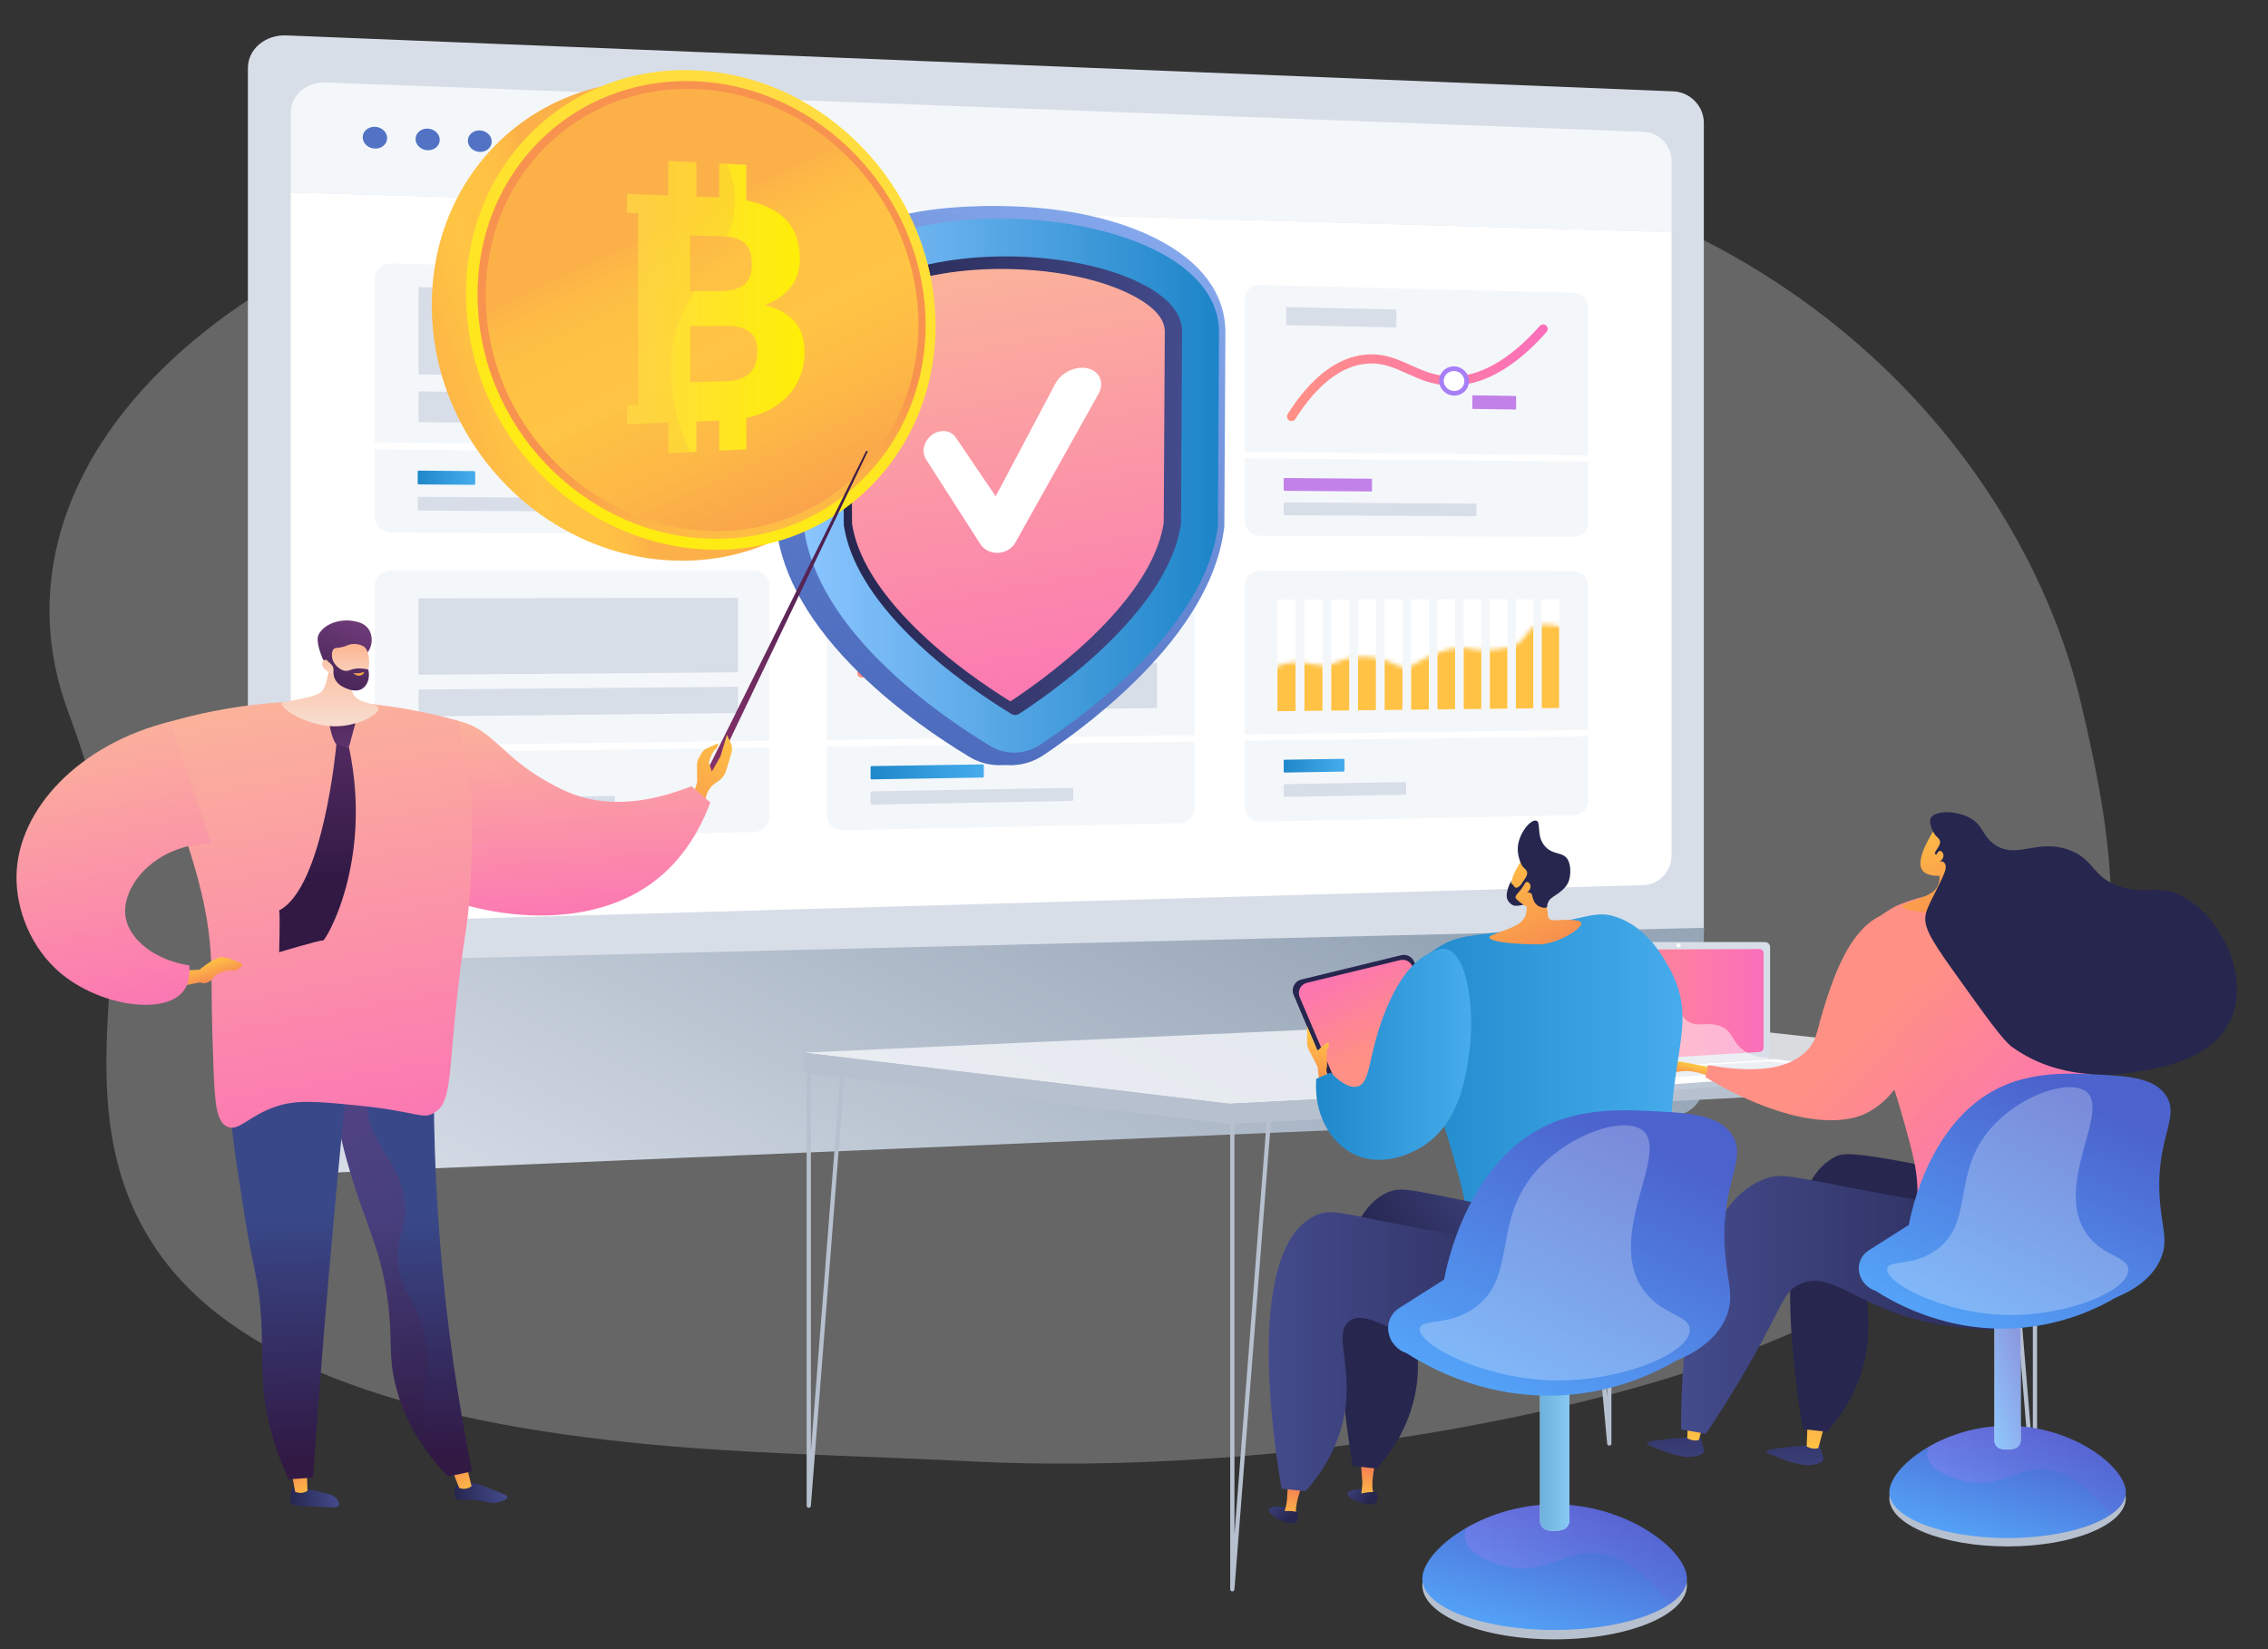 <svg width="550" height="400" viewBox="0 0 550 400" fill="none" xmlns="http://www.w3.org/2000/svg">
<rect x="0" y="0" width="550" height="400" fill="#333333" stroke="none"/>
<path opacity="0.25" d="M511.894 226.574C511.553 234.815 510.354 243.138 507.956 251.369C501.781 272.489 487.606 293.053 459.328 310.475C435.309 325.278 401.088 337.809 352.943 346.48C352.012 346.642 351.1 346.816 350.151 346.978C314.248 353.261 272.492 356.344 235.247 354.443C233.35 354.339 231.435 354.258 229.538 354.165C212.016 353.353 194.458 352.867 176.954 351.812C124.316 348.636 63.983 338.69 39.248 304.911C37.279 302.234 35.597 299.521 34.147 296.762C23.605 276.836 25.485 255.182 26.952 234.305C27.024 233.251 27.095 232.184 27.167 231.129C28.491 211.527 23.677 191.787 16.553 172.706C5.582 143.333 14.62 112.522 41.682 87.263C68.743 61.993 111.484 44.42 160.255 38.508C242.406 28.562 325.756 35.123 325.756 35.123C435.524 42.507 491.078 113.09 504.645 170.539C508.618 187.382 512.717 206.775 511.894 226.574Z" fill="white"/>
<path d="M413.187 226.294V29.784C413.187 25.754 409.878 22.324 405.823 22.16L69.438 8.589C64.32 8.382 60.119 11.932 60.119 16.478V233.652L413.187 226.294Z" fill="#D8DEE8"/>
<path d="M70.523 46.702V216.346C70.523 220.58 74.423 223.934 79.177 223.798L398.427 214.686C402.237 214.577 405.347 211.398 405.347 207.621V56.319L70.523 46.702Z" fill="white"/>
<path d="M405.347 56.319V38.955C405.347 35.256 402.301 32.115 398.569 31.975L79 20.01C74.344 19.836 70.523 23.086 70.523 27.234V46.702L405.347 56.319Z" fill="#F4F7FA"/>
<path d="M93.883 33.494C93.883 34.952 92.56 36.092 90.924 36.04C89.287 35.988 87.957 34.761 87.957 33.299C87.957 31.837 89.287 30.698 90.924 30.754C92.56 30.81 93.883 32.037 93.883 33.494Z" fill="#5273C4"/>
<path d="M106.638 33.915C106.638 35.364 105.329 36.497 103.713 36.446C102.095 36.395 100.781 35.175 100.781 33.722C100.781 32.269 102.095 31.135 103.713 31.191C105.329 31.246 106.638 32.465 106.638 33.915Z" fill="#5273C4"/>
<path d="M119.243 34.33C119.243 35.771 117.95 36.898 116.353 36.847C114.753 36.797 113.455 35.584 113.455 34.14C113.455 32.695 114.753 31.568 116.353 31.623C117.95 31.677 119.243 32.89 119.243 34.33Z" fill="#5273C4"/>
<path d="M381.651 130.218L305.544 129.945C303.509 129.938 301.858 128.348 301.858 126.394V72.557C301.858 70.603 303.509 69.061 305.544 69.111L381.651 71.001C383.576 71.049 385.135 72.626 385.135 74.523V126.796C385.136 128.693 383.576 130.225 381.651 130.218Z" fill="#F4F7FA"/>
<path d="M301.479 109.568V111.128L385.489 111.981V110.466L301.479 109.568Z" fill="white"/>
<path d="M332.475 119.203L311.552 119.048C311.414 119.047 311.303 118.939 311.303 118.806V116.174C311.303 116.041 311.414 115.935 311.552 115.936L332.475 116.114C332.61 116.115 332.72 116.222 332.72 116.354V118.967C332.72 119.098 332.61 119.204 332.475 119.203Z" fill="#C281E8"/>
<path d="M357.811 125.212L311.552 124.965C311.414 124.965 311.303 124.857 311.303 124.724V122.091C311.303 121.959 311.414 121.852 311.552 121.853L357.811 122.151C357.944 122.152 358.052 122.258 358.052 122.388V124.978C358.052 125.108 357.944 125.213 357.811 125.212Z" fill="#D8DEE8"/>
<path d="M313.198 102.131C312.994 102.131 312.788 102.074 312.604 101.956C312.09 101.627 311.939 100.941 312.268 100.425C317.989 91.432 324.376 86.579 331.252 86.001C335.629 85.632 338.921 87.126 342.105 88.571C344.923 89.849 347.836 91.171 351.643 91.283C358.692 91.49 366.019 87.378 373.407 79.06C373.813 78.603 374.512 78.562 374.967 78.97C375.423 79.378 375.463 80.079 375.057 80.536C367.213 89.365 359.297 93.706 351.578 93.5C347.329 93.375 344.211 91.96 341.195 90.593C338.133 89.203 335.241 87.893 331.437 88.211C325.284 88.729 319.461 93.24 314.13 101.619C313.919 101.95 313.563 102.131 313.198 102.131Z" fill="url(#paint0_linear_542_497)"/>
<path d="M355.671 92.46C355.671 94.106 354.305 95.419 352.617 95.392C350.927 95.365 349.555 94.006 349.555 92.356C349.555 90.707 350.927 89.394 352.617 89.425C354.305 89.455 355.671 90.814 355.671 92.46Z" fill="white"/>
<path d="M352.668 95.954C352.648 95.954 352.628 95.954 352.608 95.954C350.616 95.922 348.996 94.308 348.996 92.356C348.996 91.423 349.363 90.547 350.029 89.89C350.719 89.21 351.632 88.854 352.627 88.863C354.615 88.899 356.231 90.512 356.231 92.46C356.231 93.393 355.865 94.267 355.201 94.924C354.527 95.59 353.629 95.954 352.668 95.954ZM352.559 89.987C351.894 89.987 351.277 90.236 350.814 90.692C350.364 91.136 350.116 91.727 350.116 92.356C350.116 93.698 351.242 94.807 352.626 94.83C353.314 94.836 353.942 94.59 354.414 94.123C354.864 93.679 355.111 93.089 355.111 92.46C355.111 91.121 353.987 90.012 352.607 89.987C352.591 89.987 352.575 89.987 352.559 89.987Z" fill="#A67FF7"/>
<path d="M338.627 79.439L311.906 78.865V74.47L338.627 75.085V79.439Z" fill="#D8DEE8"/>
<path d="M367.658 99.33L357.05 99.175V95.87L367.658 96.038V99.33Z" fill="#C281E8"/>
<path d="M182.632 201.832L95.099 203.637C92.753 203.686 90.85 202.024 90.85 199.927V142.128C90.85 140.03 92.753 138.331 95.099 138.332L182.632 138.386C184.843 138.388 186.632 140.036 186.632 142.069V198.069C186.632 200.101 184.842 201.786 182.632 201.832Z" fill="#F4F7FA"/>
<path d="M186.791 179.658L90.376 180.933V182.608L186.791 181.281V179.658Z" fill="white"/>
<path d="M178.983 163.068L101.498 163.66V145.12L178.983 144.997V163.068Z" fill="#D8DEE8"/>
<path d="M178.983 172.939L101.498 173.787V167.243L178.983 166.561V172.939Z" fill="#D8DEE8"/>
<path d="M126.031 190.443L101.577 190.846C101.419 190.849 101.29 190.736 101.29 190.594V187.767C101.29 187.625 101.419 187.508 101.577 187.506L126.031 187.129C126.187 187.126 126.314 187.239 126.314 187.38V190.183C126.314 190.324 126.187 190.44 126.031 190.443Z" fill="#D8DEE8"/>
<path d="M148.853 196.32L101.577 197.199C101.419 197.202 101.29 197.089 101.29 196.947V194.12C101.29 193.978 101.419 193.861 101.577 193.858L148.853 193.031C149.007 193.029 149.131 193.14 149.131 193.28V196.062C149.131 196.202 149.007 196.318 148.853 196.32Z" fill="#D8DEE8"/>
<path d="M285.965 129.875L204.467 129.582C202.286 129.574 200.516 127.928 200.516 125.905V70.165C200.516 68.142 202.286 66.546 204.467 66.601L285.965 68.625C288.025 68.676 289.693 70.308 289.693 72.27V126.336C289.693 128.298 288.025 129.882 285.965 129.875Z" fill="#F4F7FA"/>
<path d="M290.166 109.447L200.373 108.487V110.102L290.166 111.013V109.447Z" fill="white"/>
<path d="M254.294 67.445V110.195L255.976 110.212V67.487L254.294 67.445Z" fill="white"/>
<path d="M243.044 118.54L211.39 118.306C211.243 118.304 211.123 118.193 211.123 118.056V115.331C211.123 115.193 211.243 115.083 211.39 115.085L243.044 115.354C243.189 115.355 243.306 115.466 243.306 115.602V118.297C243.306 118.432 243.188 118.541 243.044 118.54Z" fill="#C281E8"/>
<path d="M251.519 124.645L211.39 124.43C211.243 124.43 211.123 124.318 211.123 124.181V121.456C211.123 121.319 211.243 121.208 211.39 121.209L251.519 121.467C251.663 121.468 251.779 121.579 251.779 121.714V124.401C251.779 124.537 251.663 124.645 251.519 124.645Z" fill="#D8DEE8"/>
<path d="M285.014 82.891L260.562 82.404V73.288L285.014 73.851V82.891Z" fill="#D8DEE8"/>
<path d="M285.014 104.652L260.562 104.351V86.287L285.014 86.741V104.652Z" fill="#D8DEE8"/>
<path d="M227.031 82.216C230.828 82.291 233.91 85.234 233.91 88.776C233.91 89.771 233.66 90.706 233.227 91.54L241.255 95.185C242.219 93.295 242.759 91.176 242.759 88.932C242.759 80.832 235.724 74.083 227.031 73.887C227.008 73.886 226.986 73.887 226.964 73.887V82.218C226.986 82.218 227.008 82.216 227.031 82.216Z" fill="white"/>
<path d="M233.227 91.54C232.118 93.678 229.763 95.138 227.031 95.096C223.224 95.037 220.12 92.094 220.12 88.535C220.12 84.997 223.188 82.178 226.964 82.218V73.887C218.249 73.725 211.133 80.211 211.133 88.377C211.133 96.565 218.286 103.315 227.031 103.425C233.321 103.503 238.739 100.122 241.255 95.185L233.227 91.54Z" fill="url(#paint1_linear_542_497)"/>
<path d="M186.632 125.838C186.632 127.871 184.842 129.512 182.632 129.504L95.098 129.19C92.753 129.181 90.849 127.474 90.849 125.376V67.577C90.849 65.479 92.753 63.826 95.098 63.884L182.632 66.058C184.842 66.113 186.632 67.805 186.632 69.838V125.838Z" fill="#F4F7FA"/>
<path d="M186.791 108.342L90.376 107.311V108.986L186.791 109.964V108.342Z" fill="white"/>
<path d="M136.864 64.513V108.985L138.684 109.003V64.558L136.864 64.513Z" fill="white"/>
<path d="M128.685 91.253L101.498 90.815V69.627L128.685 70.253V91.253Z" fill="#D8DEE8"/>
<path d="M128.685 102.724L101.497 102.388V94.91L128.685 95.312V102.724Z" fill="#D8DEE8"/>
<path d="M114.955 117.591L101.577 117.492C101.418 117.49 101.29 117.374 101.29 117.232V114.406C101.29 114.264 101.418 114.15 101.577 114.151L114.955 114.265C115.112 114.266 115.239 114.382 115.239 114.523V117.337C115.239 117.478 115.112 117.592 114.955 117.591Z" fill="url(#paint2_linear_542_497)"/>
<path d="M154.821 124.128L101.577 123.844C101.418 123.843 101.29 123.727 101.29 123.585V120.759C101.29 120.617 101.418 120.502 101.577 120.503L154.821 120.846C154.974 120.847 155.098 120.961 155.098 121.1V123.877C155.098 124.017 154.974 124.129 154.821 124.128Z" fill="#D8DEE8"/>
<path d="M153.979 102.511L146.351 102.415V70.66L153.979 70.835V102.511Z" fill="white"/>
<path d="M166.676 102.67L159.112 102.575V70.953L166.676 71.127V102.67Z" fill="white"/>
<path d="M179.266 102.827L171.765 102.733V71.245L179.266 71.417V102.827Z" fill="white"/>
<mask id="mask0_542_497" style="mask-type:luminance" maskUnits="userSpaceOnUse" x="143" y="81" width="39" height="23">
<path d="M143.341 88.81C143.341 93.684 143.341 98.558 143.341 103.432C156.179 103.588 168.909 103.742 181.532 103.896C181.532 97.672 181.532 91.447 181.532 85.223C171.406 80.463 165.71 80.878 162.366 82.185C158.607 83.654 156.431 86.795 150.17 88.213C147.364 88.848 144.904 88.874 143.341 88.81Z" fill="white"/>
</mask>
<g mask="url(#mask0_542_497)">
<path d="M153.98 102.511L146.351 102.415V85.924L153.98 86.061V102.511Z" fill="url(#paint3_linear_542_497)"/>
<path d="M166.676 102.67L159.112 102.575V78.291L166.676 78.447V102.67Z" fill="url(#paint4_linear_542_497)"/>
<path d="M179.266 102.827L171.765 102.733V81.335L179.266 81.482V102.827Z" fill="url(#paint5_linear_542_497)"/>
</g>
<path d="M381.651 197.726L305.544 199.296C303.509 199.338 301.858 197.788 301.858 195.834V141.998C301.858 140.044 303.509 138.461 305.544 138.462L381.651 138.509C383.576 138.51 385.135 140.049 385.135 141.946V194.219C385.136 196.116 383.576 197.686 381.651 197.726Z" fill="#F4F7FA"/>
<path d="M301.479 178.142V179.702L385.489 178.546V177.031L301.479 178.142Z" fill="white"/>
<path d="M325.802 187.146L311.552 187.381C311.414 187.383 311.303 187.278 311.303 187.146V184.513C311.303 184.38 311.414 184.271 311.552 184.269L325.802 184.049C325.938 184.047 326.048 184.152 326.048 184.284V186.903C326.048 187.035 325.938 187.144 325.802 187.146Z" fill="url(#paint6_linear_542_497)"/>
<path d="M340.741 192.756L311.552 193.299C311.414 193.301 311.303 193.196 311.303 193.063V190.431C311.303 190.298 311.414 190.189 311.552 190.187L340.741 189.676C340.876 189.674 340.985 189.778 340.985 189.909V192.515C340.985 192.646 340.876 192.754 340.741 192.756Z" fill="#D8DEE8"/>
<path d="M314.184 172.454L309.785 172.503V145.452L314.184 145.444V172.454Z" fill="white"/>
<path d="M320.706 172.38L316.328 172.43V145.44L320.706 145.432V172.38Z" fill="white"/>
<path d="M327.198 172.307L322.84 172.356V145.428L327.198 145.42V172.307Z" fill="white"/>
<path d="M333.661 172.234L329.323 172.283V145.416L333.661 145.408V172.234Z" fill="white"/>
<path d="M340.095 172.161L335.776 172.21V145.404L340.095 145.397V172.161Z" fill="white"/>
<path d="M346.499 172.089L342.2 172.138V145.393L346.499 145.385V172.089Z" fill="white"/>
<path d="M352.875 172.017L348.595 172.065V145.381L352.875 145.373V172.017Z" fill="white"/>
<path d="M359.221 171.946L354.961 171.994V145.37L359.221 145.362V171.946Z" fill="white"/>
<path d="M365.54 171.874L361.298 171.922V145.358L365.54 145.35V171.874Z" fill="white"/>
<path d="M371.83 171.803L367.607 171.851V145.346L371.83 145.339V171.803Z" fill="white"/>
<path d="M378.091 171.732L373.888 171.78V145.335L378.091 145.327V171.732Z" fill="white"/>
<mask id="mask1_542_497" style="mask-type:luminance" maskUnits="userSpaceOnUse" x="306" y="151" width="74" height="24">
<path d="M306.277 163.404C310.039 160.98 313.05 160.527 315.165 160.599C317.842 160.69 318.701 161.608 321.602 161.297C324.56 160.98 324.789 159.903 328.096 159.435C328.642 159.357 331.268 159.014 334.475 159.721C338.259 160.554 338.406 161.872 340.741 161.812C342.894 161.756 343.053 160.627 347.315 158.896C349.327 158.079 351.204 157.316 353.692 157.137C356.402 156.943 356.596 157.674 360.04 157.67C362.778 157.666 364.925 157.201 366.277 156.899C369.947 156.081 370.421 151.93 372.899 151.607C374.369 151.416 376.604 151.372 379.489 152.301C379.489 158.185 379.489 167.456 379.489 173.341C355.533 173.625 331.161 173.914 306.364 174.209C306.335 170.607 306.306 167.006 306.277 163.404Z" fill="white"/>
</mask>
<g mask="url(#mask1_542_497)">
<path d="M314.183 172.454L309.785 172.503V158.455L314.183 158.427V172.454Z" fill="#FFC244"/>
<path d="M320.706 172.38L316.327 172.43V151.703L320.706 151.685V172.38Z" fill="#FFC244"/>
<path d="M327.198 172.307L322.839 172.356V154.057L327.198 154.036V172.307Z" fill="#FFC244"/>
<path d="M333.661 172.234L329.322 172.283V153.822L333.661 153.802V172.234Z" fill="#FFC244"/>
<path d="M340.094 172.161L335.776 172.21V151.625L340.094 151.607V172.161Z" fill="#FFC244"/>
<path d="M346.499 172.089L342.199 172.138V153.963L346.499 153.942V172.089Z" fill="#FFC244"/>
<path d="M352.874 172.017L348.594 172.065V152.42L352.874 152.402V172.017Z" fill="#FFC244"/>
<path d="M359.221 171.945L354.96 171.994V154.353L359.221 154.332V171.945Z" fill="#FFC244"/>
<path d="M365.539 171.874L361.298 171.922V153.87L365.539 153.85V171.874Z" fill="#FFC244"/>
<path d="M371.829 171.803L367.606 171.851V151.497L371.829 151.48V171.803Z" fill="#FFC244"/>
<path d="M378.091 171.723L373.887 171.78V148.984L378.091 148.962V171.723Z" fill="#FFC244"/>
</g>
<path d="M285.965 199.7L204.467 201.381C202.286 201.426 200.516 199.823 200.516 197.8V142.06C200.516 140.037 202.286 138.398 204.467 138.4L285.965 138.45C288.025 138.451 289.693 140.043 289.693 142.005V196.07C289.693 198.032 288.025 199.657 285.965 199.7Z" fill="#F4F7FA"/>
<path d="M290.166 178.291L200.373 179.479V181.094L290.166 179.858V178.291Z" fill="white"/>
<path d="M238.32 188.59L211.39 189.034C211.243 189.036 211.123 188.927 211.123 188.79V186.065C211.123 185.928 211.243 185.815 211.39 185.813L238.32 185.398C238.465 185.395 238.582 185.504 238.582 185.64V188.339C238.582 188.475 238.465 188.587 238.32 188.59Z" fill="url(#paint7_linear_542_497)"/>
<path d="M260.021 194.256L211.39 195.159C211.243 195.161 211.123 195.053 211.123 194.916V192.19C211.123 192.053 211.243 191.94 211.39 191.938L260.021 191.087C260.164 191.085 260.279 191.192 260.279 191.327V194.007C260.279 194.142 260.164 194.253 260.021 194.256Z" fill="#D8DEE8"/>
<path d="M208.988 164.356C208.811 164.356 208.63 164.313 208.463 164.222C207.926 163.93 207.727 163.257 208.018 162.718C211.08 157.048 214.535 153.978 218.286 153.593C220.624 153.352 222.331 154.193 223.981 155.006C225.645 155.826 227.218 156.6 229.55 156.353C231.314 156.166 232.187 155.531 233.292 154.727C234.483 153.861 235.833 152.878 238.409 152.244C241.223 151.55 242.937 151.906 244.923 152.318C246.337 152.611 247.943 152.943 250.316 152.922C253.665 152.893 255.482 152.2 257.781 151.323C259.495 150.67 261.438 149.929 264.342 149.337C269.395 148.306 274.811 148.285 280.439 149.276C281.04 149.382 281.442 149.956 281.336 150.56C281.231 151.163 280.657 151.565 280.057 151.461C274.702 150.519 269.564 150.536 264.782 151.51C262.054 152.067 260.201 152.774 258.566 153.397C256.159 154.315 254.081 155.107 250.336 155.14C247.729 155.165 245.999 154.806 244.476 154.49C242.612 154.103 241.265 153.826 238.936 154.398C236.78 154.929 235.666 155.739 234.589 156.523C233.382 157.401 232.133 158.31 229.782 158.559C226.812 158.872 224.791 157.877 223.007 156.998C221.51 156.26 220.214 155.625 218.512 155.799C215.531 156.105 212.654 158.789 209.961 163.775C209.761 164.146 209.381 164.356 208.988 164.356Z" fill="url(#paint8_linear_542_497)"/>
<path d="M280.6 171.743L252.768 172.047V160.96L280.6 160.762V171.743Z" fill="#D8DEE8"/>
<path d="M225.838 147.613L211.39 147.649C211.243 147.649 211.123 147.538 211.123 147.401V144.676C211.123 144.539 211.243 144.428 211.39 144.428L225.838 144.407C225.985 144.407 226.103 144.518 226.103 144.654V147.365C226.103 147.501 225.985 147.612 225.838 147.613Z" fill="#D8DEE8"/>
<path d="M60.119 233.652V277.024C60.119 281.57 64.32 285.111 69.438 284.894L405.823 270.621C409.878 270.449 413.187 267.012 413.187 262.982V225.034L60.119 233.652Z" fill="url(#paint9_linear_542_497)"/>
<path d="M390.258 350.636C389.994 350.636 389.77 350.434 389.745 350.167L380.401 248.814C380.375 248.529 380.583 248.277 380.867 248.251C381.149 248.227 381.401 248.434 381.428 248.719L389.743 338.912V246.523C389.743 246.238 389.974 246.006 390.259 246.006C390.543 246.006 390.774 246.238 390.774 246.523V350.119C390.774 350.396 390.558 350.623 390.282 350.636C390.274 350.636 390.266 350.636 390.258 350.636Z" fill="#B7C0CE"/>
<path opacity="0.81" d="M494.457 257.61L391.944 246.337L195 255.322L298.147 267.718L494.457 257.61Z" fill="#F4F7FA"/>
<path d="M298.146 267.718L494.457 257.61V262.492L298.146 272.6L195 260.204V255.321L298.146 267.718Z" fill="#B7C0CE"/>
<path d="M298.844 385.986C298.837 385.986 298.83 385.985 298.823 385.985C298.547 385.974 298.328 385.746 298.328 385.468V271.413C298.328 271.127 298.559 270.895 298.843 270.895C299.128 270.895 299.359 271.127 299.359 271.413V372.214L307.216 271.372C307.238 271.087 307.484 270.875 307.77 270.897C308.053 270.919 308.266 271.168 308.244 271.453L299.357 385.508C299.336 385.779 299.112 385.986 298.844 385.986Z" fill="#B7C0CE"/>
<path d="M196.127 365.724C196.12 365.724 196.113 365.724 196.106 365.724C195.829 365.713 195.611 365.485 195.611 365.207V259.935C195.611 259.649 195.841 259.417 196.126 259.417C196.411 259.417 196.642 259.649 196.642 259.935V352.007L203.848 259.894C203.87 259.609 204.123 259.396 204.402 259.419C204.686 259.441 204.898 259.69 204.876 259.975L196.64 365.247C196.619 365.518 196.394 365.724 196.127 365.724Z" fill="#B7C0CE"/>
<path d="M493.486 365.724C493.219 365.724 492.994 365.519 492.972 365.25L484.227 259.977C484.203 259.693 484.414 259.443 484.698 259.419C484.983 259.396 485.231 259.607 485.255 259.892L492.97 352.773V262.492C492.97 262.206 493.201 261.975 493.486 261.975C493.771 261.975 494.002 262.206 494.002 262.492V365.207C494.002 365.484 493.784 365.712 493.507 365.724C493.5 365.724 493.493 365.724 493.486 365.724Z" fill="#B7C0CE"/>
<path d="M452.934 259.561L382.498 259.035V260.591C382.498 261.014 382.805 261.373 383.221 261.437L403.138 264.502C403.375 264.538 403.614 264.548 403.853 264.53L452.168 261.036C452.6 261.005 452.934 260.644 452.934 260.21V259.561Z" fill="#BFC8D6"/>
<path d="M427.373 256.988L383.226 259.835C382.436 259.886 381.794 259.345 381.794 258.626V229.822C381.794 229.103 382.436 228.52 383.226 228.52H427.373C428.023 228.52 428.55 229.047 428.55 229.697V255.735C428.55 256.385 428.023 256.946 427.373 256.988Z" fill="#BFC8D6"/>
<path d="M428.077 256.988L383.93 259.835C383.14 259.886 382.498 259.345 382.498 258.626V229.822C382.498 229.103 383.14 228.52 383.93 228.52H428.077C428.728 228.52 429.254 229.047 429.254 229.697V255.735C429.254 256.385 428.728 256.946 428.077 256.988Z" fill="#D8DEE8"/>
<path d="M426.702 255.152L385.584 257.626C384.941 257.664 384.418 257.22 384.418 256.633V231.415C384.418 230.828 384.941 230.351 385.584 230.348L426.702 230.193C427.238 230.191 427.673 230.622 427.673 231.157V254.126C427.673 254.66 427.238 255.12 426.702 255.152Z" fill="url(#paint10_linear_542_497)"/>
<path d="M407.563 229.308C407.563 229.576 407.335 229.793 407.055 229.794C406.774 229.795 406.546 229.578 406.546 229.31C406.546 229.042 406.774 228.824 407.055 228.824C407.335 228.824 407.563 229.04 407.563 229.308Z" fill="white"/>
<path opacity="0.48" d="M417.619 249.102C414.199 247.43 411.509 249.549 408.913 247.458C407.339 246.19 408.112 245.245 406.175 243.351C404.031 241.253 402.634 241.958 400.479 240.07C397.754 237.682 399.117 235.825 396.769 234.11C393.921 232.031 390.85 233.956 388.139 231.961C386.969 231.101 386.328 229.85 385.993 228.521H383.34C382.875 228.521 382.498 228.863 382.498 229.285V259.163C382.498 259.585 382.875 259.903 383.34 259.873L428.563 256.957C428.785 256.942 428.982 256.825 429.108 256.654C425.798 256.544 423.764 255.536 422.464 254.493C419.921 252.454 420.362 250.443 417.619 249.102Z" fill="white"/>
<path d="M429.836 256.908L382.498 259.906L403.138 263.082C403.375 263.118 403.614 263.128 403.853 263.111L452.934 259.561L430.589 256.929C430.339 256.899 430.087 256.892 429.836 256.908Z" fill="white"/>
<path opacity="0.47" d="M389.405 259.931L428.816 257.399L441.013 258.824L401.942 261.531L389.405 259.931Z" fill="#D8DEE8"/>
<path d="M438.803 350.551C438.803 350.551 428.448 351.273 428.296 351.951C428.144 352.63 435.324 355.253 437.833 355.351C440.342 355.449 442.406 354.704 442.179 353.638C441.952 352.571 441.073 349.889 441.073 349.889L438.803 350.551Z" fill="url(#paint11_linear_542_497)"/>
<path d="M438.313 345.934L438.13 350.838C438.13 350.838 439.705 351.73 440.955 351.217L442.345 346.046L438.313 345.934Z" fill="url(#paint12_linear_542_497)"/>
<path d="M409.845 348.573C409.845 348.573 399.491 349.295 399.339 349.974C399.187 350.653 406.367 353.275 408.876 353.373C411.385 353.471 413.448 352.727 413.221 351.661C412.994 350.594 412.116 347.911 412.116 347.911L409.845 348.573Z" fill="url(#paint13_linear_542_497)"/>
<path d="M409.356 343.956L409.172 348.86C409.172 348.86 410.747 349.752 411.998 349.24L413.388 344.068L409.356 343.956Z" fill="url(#paint14_linear_542_497)"/>
<path d="M437.213 346.627C439.148 346.842 441.083 347.058 443.017 347.274C445.63 344.367 449.531 339.298 451.616 332.172C455.635 318.431 449.815 308.53 453.551 306.066C458.839 302.578 470.301 322.658 488.699 322.142C496.247 321.931 506.1 318.22 509.887 310.14C510.459 308.92 513.267 302.534 510.532 296.548C507.709 290.367 493.702 287.677 465.804 282.549C453.829 280.348 447.782 279.25 445.352 280.415C428.134 288.664 435.314 335.312 437.213 346.627Z" fill="url(#paint15_linear_542_497)"/>
<path d="M407.673 346.709C409.674 347.059 411.676 347.409 413.677 347.758C416.108 344.165 419.786 338.535 423.9 331.391C432.476 316.499 432.319 313.475 436.282 311.558C444.67 307.501 451.007 318.461 471.752 321.483C478.538 322.471 493.602 324.666 499.697 316.52C502.168 313.218 503.588 307.652 501.632 302.928C498.126 294.46 486.578 295.477 448.535 288.041C433.699 285.141 431.677 284.624 428.083 285.907C408.014 293.069 407.623 336.928 407.673 346.709Z" fill="url(#paint16_linear_542_497)"/>
<path d="M449.235 230.094C451.21 225.247 455.449 222.46 457.647 221.014C458.747 220.29 459.764 219.748 460.796 219.325C468.757 216.063 476.705 216.287 478.123 216.394C481.561 216.653 490.053 217.29 496.344 222.762C499.39 225.41 501.824 229.107 505.373 249.946C510.323 279.009 506.305 276.03 510.21 287.81C512.276 294.043 515.494 301.195 512.09 305.763C510.99 307.238 509.419 307.662 506.217 309.108C494.255 314.51 483.529 313.579 477.012 312.931C469.84 312.218 466.215 311.811 464.314 309.267C461.276 305.205 464.403 300.042 464.949 291.107C465.34 284.692 463.887 279.608 460.981 269.442C454.223 245.807 445.451 239.38 449.235 230.094Z" fill="url(#paint17_linear_542_497)"/>
<path d="M415.528 259.035L407.885 257.559C407.335 257.453 406.772 257.448 406.221 257.543L399.609 258.684C399.609 258.684 403.908 260.419 407.563 259.875C411.217 259.331 415.209 261.395 415.209 261.395L415.528 259.035Z" fill="url(#paint18_linear_542_497)"/>
<path d="M466.144 211.021C464.858 209.072 466.782 205.322 467.543 203.838C467.57 203.787 467.603 203.72 467.675 203.587C468.844 201.422 469.144 201.127 469.701 200.752L470.477 200.271C470.477 200.271 470.522 200.254 470.569 200.237C471.067 200.059 472.763 200.007 473.106 200.081C474.204 200.316 475.373 204.804 475.039 211.149C475.085 211.391 475.129 211.635 475.171 211.881C475.344 212.883 475.481 213.865 475.587 214.825C475.689 215.743 476.987 215.723 477.906 215.664C481.636 215.425 483.461 215.744 483.62 216.301C483.917 217.346 479.493 220.762 474.03 221.53C466.698 221.585 460.734 220.801 461.375 219.642C461.66 219.128 467.34 217.638 468.938 216.161C470.401 214.809 470.282 213.414 470.402 212.414C469.646 212.455 467.124 212.508 466.144 211.021Z" fill="url(#paint19_linear_542_497)"/>
<path d="M468.202 198.469C467.599 199.804 469.062 202.483 469.601 202.872C469.662 202.915 470.004 203.186 470.311 203.649C470.353 203.712 470.389 203.786 470.422 203.882C470.851 205.121 468.889 206.578 469.268 207.133C469.543 207.535 470.876 206.997 471.035 207.344C471.184 207.672 470.076 208.349 470.246 208.74C470.374 209.036 471.056 208.765 471.486 209.219C471.819 209.569 471.857 210.065 471.865 210.313C471.918 212.074 467.939 218.434 467.11 221.303C466.231 224.347 467.804 227.244 473.516 235.248C481.641 246.634 485.704 252.328 487.963 253.955C499.002 261.908 511.983 260.934 517.306 260.104C523.701 259.107 536.912 257.047 541.167 246.835C546.058 235.097 536.429 219.034 526.549 216.307C522.032 215.06 519.626 216.954 513.759 214.905C507.279 212.641 508.064 208.639 502.065 206.276C494.063 203.124 488.9 208.759 483.449 204.656C480.482 202.423 480.971 199.972 477.322 198.184C473.722 196.42 468.992 196.72 468.202 198.469Z" fill="#26264F"/>
<path d="M469.972 206.671C470.452 206.009 471.295 206.631 471.3 207.487C471.305 208.344 470.478 209.234 469.676 209.065C468.874 208.896 469.326 207.562 469.972 206.671Z" fill="url(#paint20_linear_542_497)"/>
<path opacity="0.3" d="M483.202 304.488C481.092 300.272 486.262 294.667 482.885 288.239C480.016 282.78 474.805 284.003 472.409 279C469.515 272.957 475.809 268.44 475.583 259.246C475.314 248.256 465.891 237.254 460.346 238.219C456.758 238.843 456.297 244.215 453.772 250.096C456.006 255.012 458.616 261.171 460.98 269.442C463.887 279.609 465.34 284.692 464.949 291.107C464.403 300.042 461.276 305.205 464.314 309.268C466.215 311.811 469.84 312.219 477.012 312.932C483.529 313.579 494.255 314.51 506.217 309.108C507.731 308.424 508.865 307.912 509.789 307.407C491.1 310.224 484.876 307.833 483.202 304.488Z" fill="url(#paint21_linear_542_497)"/>
<path d="M413.582 261.273C413.798 260.294 414.015 259.315 414.232 258.336C428.917 260.978 435.339 258.013 438.441 254.547C441.289 251.366 440.075 249.723 444.632 237.581C448.972 226.017 453.897 223.045 456.377 221.969C457.763 221.369 458.719 220.971 459.869 221.253C465.16 222.55 466.909 236.388 465.425 246.741C464.588 252.574 462.948 264.012 453.6 269.442C453.428 269.542 453.156 269.7 452.797 269.892C451.619 270.525 446.941 272.782 437.727 271.114C426.863 269.147 416.265 262.899 413.582 261.273Z" fill="url(#paint22_linear_542_497)"/>
<path d="M326.79 362.352C326.96 361.412 329.983 360.562 331.481 361.82C332.224 362.445 332.736 363.712 332.306 364.284C332.149 364.492 332.79 364.858 332.176 364.866C330.139 364.889 326.621 363.286 326.79 362.352Z" fill="url(#paint23_linear_542_497)"/>
<path d="M330.096 362.357L333.233 362.514C332.146 360.531 333.453 355.138 333.453 355.138L330.066 355.238C330.066 355.238 330.149 356.803 330.356 359.129C330.426 359.925 330.296 361.125 330.096 362.357Z" fill="url(#paint24_linear_542_497)"/>
<path d="M329.683 362.309C329.683 362.309 333.427 361.444 333.832 362.189C334.237 362.934 334.551 364.93 332.176 364.866C329.801 364.801 329.472 362.941 329.683 362.309Z" fill="url(#paint25_linear_542_497)"/>
<path d="M307.692 366.179C307.992 365.273 311.104 364.855 312.411 366.312C313.06 367.035 313.39 368.361 312.884 368.867C312.701 369.052 313.284 369.504 312.675 369.425C310.655 369.162 307.395 367.08 307.692 366.179Z" fill="url(#paint26_linear_542_497)"/>
<path d="M311.37 367.052L314.452 367.659C313.66 365.541 315.724 360.391 315.724 360.391L312.357 360.002C312.357 360.002 312.216 361.564 312.088 363.895C312.044 364.694 311.744 365.862 311.37 367.052Z" fill="url(#paint27_linear_542_497)"/>
<path d="M310.563 366.544C310.563 366.544 314.391 366.212 314.688 367.007C314.985 367.802 315.018 369.822 312.675 369.425C310.332 369.028 310.266 367.14 310.563 366.544Z" fill="url(#paint28_linear_542_497)"/>
<path d="M326.938 272.407L313.712 241.313C313.051 239.76 313.939 237.983 315.574 237.584L339.801 231.679C341.11 231.36 342.455 232.05 342.965 233.302L355.129 263.187C355.735 264.675 354.937 266.364 353.405 266.834L330.239 273.948C328.908 274.357 327.484 273.692 326.938 272.407Z" fill="#26264F"/>
<path d="M327.536 270.912L315.182 241.868C314.565 240.417 315.394 238.757 316.922 238.384L339.551 232.869C340.774 232.571 342.03 233.215 342.506 234.384L353.869 262.299C354.435 263.689 353.689 265.267 352.259 265.706L330.62 272.351C329.377 272.732 328.047 272.112 327.536 270.912Z" fill="url(#paint29_linear_542_497)"/>
<path d="M319.91 262.374L319.513 258.71L317.409 254.685C317.123 254.137 316.973 253.528 316.973 252.909V248.913L319.513 254.807C319.513 254.807 321.179 253.294 321.814 252.975C322.449 252.656 322.37 253.931 321.894 254.409C321.417 254.887 322.132 258.789 321.656 259.188L321.814 261.577L319.91 262.374Z" fill="url(#paint30_linear_542_497)"/>
<path d="M340.068 239.036C342.042 234.189 346.282 231.401 348.48 229.956C353.681 226.535 357.011 227.16 368.956 225.336C384.874 222.905 386.779 220.602 392.129 222.469C399.157 224.921 402.828 231.323 404.51 234.257C412.99 249.048 403.075 256.566 405.621 286.03C406.661 298.063 409.326 308.52 402.923 314.704C401.574 316.007 400.066 316.688 397.05 318.05C385.087 323.452 374.362 322.521 367.845 321.873C360.673 321.16 357.048 320.752 355.147 318.209C352.109 314.147 355.236 308.984 355.782 300.049C356.173 293.633 354.72 288.55 351.813 278.384C345.056 254.748 336.284 248.322 340.068 239.036Z" fill="url(#paint31_linear_542_497)"/>
<path d="M366.712 216.617C365.988 214.026 367.255 211.626 367.534 211.109C368.703 208.944 369.003 208.649 369.561 208.274L370.336 207.794C370.336 207.794 370.381 207.775 370.428 207.759C370.926 207.581 372.622 207.529 372.966 207.603C374.063 207.838 375.232 212.326 374.898 218.671C374.944 218.913 374.988 219.157 375.03 219.402C375.203 220.404 375.34 221.387 375.447 222.347C375.548 223.265 376.846 223.244 377.765 223.185C381.495 222.947 383.32 223.265 383.479 223.823C383.776 224.867 379.352 228.283 373.889 229.051C366.557 229.106 360.593 228.323 361.234 227.164C361.519 226.65 367.199 225.16 368.797 223.683C370.26 222.331 370.141 220.935 370.261 219.936C369.818 219.705 367.246 218.526 366.712 216.617Z" fill="url(#paint32_linear_542_497)"/>
<path d="M368.061 205.991C368.068 207.957 368.99 210.056 369.461 210.394C369.521 210.437 369.863 210.708 370.17 211.171C370.212 211.234 370.249 211.308 370.282 211.404C370.711 212.642 368.748 214.1 369.127 214.655C369.402 215.057 370.736 214.519 370.894 214.867C371.044 215.194 369.935 215.871 370.105 216.262C370.233 216.558 370.915 216.288 371.345 216.74C371.56 216.966 371.497 217.145 371.724 217.835C371.853 218.225 372.032 218.651 372.171 218.889C372.848 220.043 374.765 220.465 375.134 220.003C375.237 219.874 375.149 219.766 375.254 219.334C375.254 219.334 375.351 218.933 375.629 218.471C376.025 217.809 376.982 217.336 377.948 216.638C379.737 215.345 380.223 214.243 380.369 213.871C380.421 213.739 380.453 213.638 380.476 213.566C380.942 212.117 380.944 209.989 380.295 208.68C379.207 206.488 376.755 207.529 374.747 205.357C372.431 202.85 373.811 199.424 372.554 199.046C371.168 198.629 368.049 202.357 368.061 205.991Z" fill="#26264F"/>
<path d="M369.831 214.193C370.311 213.531 371.155 214.153 371.16 215.009C371.165 215.866 370.338 216.756 369.535 216.587C368.733 216.418 369.185 215.084 369.831 214.193Z" fill="url(#paint33_linear_542_497)"/>
<path d="M370.22 212.76L369.107 214.214C369.107 214.214 367.906 215.995 367.205 215.019C366.633 214.222 366.484 214.24 366.449 214.273C366.442 214.28 366.44 214.289 366.439 214.289C366.429 214.286 366.523 213.892 366.607 213.545C366.311 213.972 365.902 214.665 365.655 215.597C365.414 216.503 365.157 217.472 365.666 218.404C365.695 218.457 366.256 219.449 367.303 219.689C367.303 219.689 367.715 219.783 369.455 219.476C369.455 219.476 367.553 218.091 367.524 217.762C367.445 216.867 368.681 216.384 369.599 214.55C369.953 213.843 370.128 213.201 370.22 212.76Z" fill="#26264F"/>
<path d="M319.195 261.657C320.359 261.152 321.523 260.648 322.687 260.144C324.655 262.163 327.164 264.126 329.274 263.489C332.421 262.539 331.634 256.73 335.465 246.523C339.805 234.959 344.73 231.987 347.21 230.912C348.596 230.311 349.552 229.913 350.702 230.195C355.993 231.493 357.742 245.33 356.258 255.683C355.421 261.516 353.781 272.954 344.433 278.384C343.105 279.155 335.795 283.4 328.56 280.056C322.38 277.2 318.561 269.87 319.195 261.657Z" fill="url(#paint34_linear_542_497)"/>
<path d="M328.046 355.569C329.981 355.784 331.916 356 333.85 356.216C336.463 353.309 340.364 348.24 342.449 341.114C346.443 327.462 340.19 318.501 344.384 315.008C349.219 310.981 358.77 321.861 379.853 324.933C386.639 325.921 401.704 328.116 407.799 319.97C410.27 316.668 411.69 311.102 409.734 306.378C406.228 297.91 394.68 298.927 356.637 291.491C341.982 288.627 339.667 287.689 336.185 289.357C318.967 297.607 326.147 344.255 328.046 355.569Z" fill="url(#paint35_linear_542_497)"/>
<path d="M310.778 361.061C312.712 361.276 314.647 361.492 316.582 361.708C319.195 358.801 323.096 353.733 325.18 346.606C329.174 332.954 322.921 323.993 327.115 320.5C331.95 316.473 341.501 327.353 362.585 330.425C369.371 331.413 384.435 333.608 390.53 325.462C393.001 322.159 394.421 316.593 392.465 311.87C388.959 303.402 377.411 304.419 339.368 296.983C324.713 294.119 322.398 293.181 318.916 294.849C301.698 303.099 308.878 349.747 310.778 361.061Z" fill="url(#paint36_linear_542_497)"/>
<path d="M377.004 397.628C394.725 397.628 409.09 391.744 409.09 384.485C409.09 377.227 394.725 371.343 377.004 371.343C359.284 371.343 344.918 377.227 344.918 384.485C344.918 391.744 359.284 397.628 377.004 397.628Z" fill="#B7C0CE"/>
<path d="M409.09 382.944C409.09 389.796 394.725 395.351 377.004 395.351C359.283 395.351 344.918 389.796 344.918 382.944C344.918 376.093 359.283 364.881 377.004 364.881C394.725 364.881 409.09 376.093 409.09 382.944Z" fill="url(#paint37_linear_542_497)"/>
<path opacity="0.3" d="M409.09 382.944C409.09 376.093 394.725 364.881 377.004 364.881C368.822 364.881 361.36 367.274 355.692 370.521C355.295 371.356 355.11 372.185 355.186 372.972C355.554 376.827 361.818 379.197 365.414 379.979C374.47 381.948 378.892 376.513 386.358 376.72C390.974 376.848 397.371 379.175 404.958 389.032C407.584 387.233 409.09 385.157 409.09 382.944Z" fill="url(#paint38_linear_542_497)"/>
<path d="M378.762 371.105C377.48 371.425 376.283 371.412 375.158 371.125C374.138 370.865 373.437 369.917 373.437 368.86L373.437 332.549H380.572V368.818C380.572 369.907 379.815 370.842 378.762 371.105Z" fill="white"/>
<path opacity="0.65" d="M378.762 371.105C377.48 371.425 376.283 371.412 375.158 371.125C374.138 370.865 373.437 369.917 373.437 368.86L373.437 332.549H380.572V368.818C380.572 369.907 379.815 370.842 378.762 371.105Z" fill="url(#paint39_linear_542_497)"/>
<path d="M339.305 317.267L350.205 310.352C350.658 307.769 355.796 280.745 376.654 272.258C385.136 268.807 394.265 269.217 399.274 269.442C409.274 269.89 416.407 270.21 419.838 274.997C424.244 281.145 416.855 286.72 418.385 304.304C419.008 311.475 420.595 314.66 418.619 319.41C416.252 325.101 410.762 328.255 406.493 330.031C401.39 333.005 392.506 337.243 380.771 338.275C361.006 340.013 346.25 331.503 341.175 328.247C338.918 327.533 337.223 325.65 336.743 323.325C336.257 320.967 337.278 318.554 339.305 317.267Z" fill="url(#paint40_linear_542_497)"/>
<path opacity="0.26" d="M344.317 322.192C344.72 319.76 351.472 321.776 357.86 317.014C367.408 309.895 362.452 297.837 370.758 286.269C378.38 275.654 393.725 270.251 398.489 274.295C404.829 279.679 389.311 299.814 398.489 312.807C402.947 319.118 409.739 318.814 409.774 322.515C409.83 328.365 392.924 335.108 376.884 334.813C359.64 334.496 343.677 326.051 344.317 322.192Z" fill="white"/>
<path d="M486.846 375.082C502.68 375.082 515.515 369.824 515.515 363.339C515.515 356.853 502.68 351.595 486.846 351.595C471.012 351.595 458.176 356.853 458.176 363.339C458.176 369.824 471.012 375.082 486.846 375.082Z" fill="#B7C0CE"/>
<path d="M515.515 361.962C515.515 368.084 502.679 373.047 486.846 373.047C471.012 373.047 458.176 368.084 458.176 361.962C458.176 355.84 471.012 345.822 486.846 345.822C502.679 345.822 515.515 355.84 515.515 361.962Z" fill="url(#paint41_linear_542_497)"/>
<path opacity="0.3" d="M515.515 361.962C515.515 355.84 502.679 345.822 486.846 345.822C479.535 345.822 472.867 347.96 467.803 350.862C467.448 351.607 467.283 352.348 467.35 353.051C467.679 356.496 473.276 358.614 476.49 359.312C484.581 361.071 488.532 356.215 495.204 356.4C499.328 356.514 505.044 358.594 511.823 367.401C514.17 365.794 515.515 363.939 515.515 361.962Z" fill="url(#paint42_linear_542_497)"/>
<path d="M488.416 351.383C487.27 351.669 486.202 351.658 485.196 351.401C484.284 351.169 483.658 350.322 483.658 349.377L483.658 316.932H490.033V349.339C490.033 350.313 489.357 351.148 488.416 351.383Z" fill="white"/>
<path opacity="0.65" d="M488.416 351.383C487.27 351.669 486.202 351.658 485.196 351.401C484.284 351.169 483.658 350.322 483.658 349.377L483.658 316.932H490.033V349.339C490.033 350.313 489.357 351.148 488.416 351.383Z" fill="url(#paint43_linear_542_497)"/>
<path d="M453.161 303.278L462.899 297.099C463.305 294.79 467.895 270.644 486.533 263.061C494.112 259.978 502.268 260.343 506.744 260.544C515.68 260.945 522.053 261.23 525.119 265.508C529.055 271.001 522.453 275.983 523.82 291.695C524.377 298.102 525.795 300.948 524.029 305.193C521.914 310.277 517.008 313.096 513.194 314.682C508.635 317.34 500.696 321.126 490.212 322.048C472.55 323.602 459.365 315.998 454.831 313.089C452.815 312.451 451.3 310.768 450.871 308.691C450.437 306.584 451.349 304.427 453.161 303.278Z" fill="url(#paint44_linear_542_497)"/>
<path opacity="0.26" d="M457.639 307.678C457.999 305.505 464.032 307.306 469.74 303.051C478.271 296.69 473.843 285.916 481.264 275.58C488.075 266.095 501.786 261.267 506.043 264.881C511.708 269.692 497.842 287.683 506.043 299.292C510.026 304.931 516.095 304.659 516.127 307.967C516.176 313.193 501.071 319.219 486.739 318.955C471.33 318.672 457.067 311.126 457.639 307.678Z" fill="white"/>
<path d="M242.809 185.59C240.085 185.669 237.427 184.98 235.125 183.595C228.112 179.376 217.749 172.408 208.426 163.287C196.596 151.712 189.799 139.947 188.312 128.394L188.289 128.213L188 78.916C188 69.174 194.331 61.265 206.219 56.069C216.04 51.775 229.057 49.648 242.809 50.048C256.401 50.443 268.978 53.257 278.287 57.947C289.352 63.522 295.158 71.357 295.158 80.645L294.895 127.749L294.874 127.922C293.515 138.985 287.261 150.421 276.208 161.985C267.342 171.26 257.323 178.61 250.443 183.165C248.167 184.672 245.527 185.511 242.809 185.59Z" fill="url(#paint45_linear_542_497)"/>
<path d="M245.507 185.59C242.818 185.669 240.196 184.98 237.924 183.595C231.004 179.376 220.778 172.408 211.578 163.287C199.904 151.712 193.197 139.947 191.73 128.394L191.707 128.213L191.422 78.916C191.422 69.174 197.67 61.265 209.4 56.069C219.091 51.775 231.937 49.648 245.507 50.048C258.919 50.442 271.33 53.257 280.515 57.947C291.435 63.522 297.165 71.356 297.165 80.645L296.905 127.749L296.884 127.922C295.543 138.985 289.371 150.421 278.464 161.985C269.715 171.26 259.829 178.61 253.04 183.164C250.793 184.671 248.189 185.511 245.507 185.59Z" fill="url(#paint46_linear_542_497)"/>
<path d="M194.665 78.952L194.951 127.999C198.168 153.025 227.472 173.286 240.235 180.984C243.891 183.189 248.565 183.058 252.196 180.661C264.692 172.408 292.391 151.632 295.351 127.571L295.614 80.597C295.614 45.747 194.665 42.56 194.665 78.952Z" fill="url(#paint47_linear_542_497)"/>
<path d="M246.23 173.424C245.997 173.429 245.642 173.39 245.285 173.173C240.03 169.979 229.843 163.289 220.981 154.553C211.409 145.116 205.888 135.94 204.622 127.323L204.341 79.088C204.352 74.459 208.003 70.498 215.158 67.329C223.146 63.791 234.49 61.934 246.231 62.214C257.854 62.491 268.867 64.839 276.496 68.639C283.245 72 286.657 75.962 286.668 80.43L286.406 126.996C285.225 135.334 280.043 144.324 270.945 153.774C262.391 162.659 252.398 169.703 247.176 173.128C246.818 173.362 246.464 173.418 246.23 173.424Z" fill="url(#paint48_linear_542_497)"/>
<path d="M245.031 170.127C239.724 166.846 230.287 160.512 222.054 152.379C213.058 143.494 207.852 134.967 206.628 127.078L206.35 79.123C206.358 75.813 209.389 72.778 215.335 70.136C222.902 66.773 233.743 65.001 245.031 65.255C256.211 65.507 266.749 67.723 273.99 71.319C279.617 74.113 282.463 77.161 282.471 80.388L282.21 126.783C281.062 134.437 276.152 142.809 267.565 151.712C259.593 159.978 250.314 166.624 245.031 170.127Z" fill="url(#paint49_linear_542_497)"/>
<path d="M241.812 134.103C240.126 134.103 238.584 133.292 237.736 131.97L224.545 111.38C223.402 109.596 224.016 107.002 225.94 105.538C227.905 104.042 230.52 104.263 231.757 106.084L241.462 120.377L255.943 93.019C257.349 90.363 260.805 88.691 263.712 89.332C266.7 89.991 267.912 92.811 266.364 95.58L246.236 131.595C245.402 133.087 243.765 134.042 241.982 134.1C241.925 134.102 241.868 134.103 241.812 134.103Z" fill="white"/>
<path d="M218.561 81.687C218.561 112.602 194.475 136.922 163.69 135.973C131.652 134.986 104.707 107.216 104.707 73.984C104.707 40.752 131.652 16.628 163.69 19.976C194.475 23.193 218.561 50.772 218.561 81.687Z" fill="url(#paint50_linear_542_497)"/>
<path d="M226.88 79.022C226.88 109.937 202.794 134.256 172.009 133.307C139.971 132.32 113.026 104.55 113.026 71.318C113.026 38.086 139.971 13.962 172.009 17.31C202.794 20.527 226.88 48.106 226.88 79.022Z" fill="url(#paint51_linear_542_497)"/>
<path d="M224.463 78.858C224.463 108.412 201.417 131.621 172.009 130.665C141.458 129.672 115.808 103.17 115.808 71.506C115.808 39.842 141.458 16.811 172.009 19.953C201.417 22.976 224.463 49.304 224.463 78.858Z" fill="url(#paint52_linear_542_497)"/>
<path d="M222.733 78.741C222.733 107.32 200.433 129.736 172.009 128.778C142.52 127.785 117.791 102.188 117.791 71.64C117.791 41.093 142.52 18.843 172.009 21.84C200.433 24.728 222.733 50.162 222.733 78.741Z" fill="url(#paint53_linear_542_497)"/>
<path d="M192.77 78.092C191.204 76.216 188.773 74.853 185.458 74.002C186.981 73.42 188.28 72.73 189.357 71.934C190.43 71.14 191.307 70.269 191.988 69.32C192.668 68.373 193.166 67.354 193.482 66.262C193.798 65.171 193.956 64.037 193.956 62.858C193.956 60.693 193.612 58.724 192.923 56.949C192.231 55.171 191.124 53.641 189.597 52.359C188.062 51.071 186.07 50.041 183.613 49.269C182.795 49.011 181.912 48.792 180.974 48.605V39.989L174.415 39.658V47.888L168.87 47.675V39.378L162.075 39.036V47.413L154.773 47.132L152.064 47.028V51.618L154.773 51.705V98.203L152.064 98.294V102.884L154.773 102.776L162.075 102.485V109.927L168.87 109.585V102.215L174.415 101.994V109.305L180.974 108.975V101.353C182.18 101.103 183.318 100.778 184.38 100.371C186.739 99.466 188.71 98.267 190.299 96.771C191.88 95.284 193.076 93.567 193.889 91.618C194.7 89.676 195.105 87.589 195.105 85.356C195.105 82.378 194.329 79.959 192.77 78.092ZM182.32 64.125C182.32 65.422 182.127 66.496 181.742 67.349C181.355 68.203 180.793 68.872 180.054 69.357C179.312 69.844 178.41 70.182 177.346 70.372C176.278 70.564 175.076 70.656 173.738 70.648L167.359 70.613V57.108L174.527 57.286C175.886 57.32 177.055 57.46 178.038 57.706C179.017 57.951 179.824 58.339 180.459 58.87C181.092 59.399 181.56 60.089 181.865 60.94C182.168 61.791 182.32 62.853 182.32 64.125ZM183.334 87.819C183.125 88.655 182.74 89.409 182.18 90.082C181.619 90.756 180.84 91.314 179.842 91.756C178.841 92.2 177.547 92.442 175.957 92.484L167.359 92.709V79.091L175.886 79.035C177.404 79.025 178.658 79.164 179.648 79.452C180.635 79.739 181.426 80.15 182.022 80.683C182.618 81.216 183.037 81.872 183.282 82.651C183.526 83.431 183.648 84.308 183.648 85.285C183.648 86.141 183.544 86.985 183.334 87.819Z" fill="url(#paint54_linear_542_497)"/>
<path opacity="0.3" d="M162.83 85.74C164.543 68.751 180.1 61.56 178.07 45.934C176.818 36.302 169.545 28.186 161.431 21.848C136.821 24.439 117.791 44.891 117.791 71.641C117.791 102.188 142.52 127.785 172.009 128.778C174.872 128.875 177.668 128.725 180.387 128.368C168.676 116.672 161.357 100.334 162.83 85.74Z" fill="url(#paint55_linear_542_497)"/>
<path d="M165.22 199.501L210.03 109.399L210.481 109.414L166.86 200.684L165.22 199.501Z" fill="url(#paint56_linear_542_497)"/>
<path d="M167.647 194.013L169.065 189.73L169.014 185.732C169.005 185.041 169.178 184.36 169.515 183.758L170.069 182.769C170.386 182.202 170.877 181.752 171.468 181.487L174.186 180.266C174.186 180.266 174.109 181.368 173.399 181.851C172.688 182.333 171.89 184.884 171.89 184.884L172.625 187.124L174.702 183.48L176.299 178.212L177.237 180.317C177.558 181.037 177.61 181.849 177.384 182.604L176.098 186.899C175.781 187.959 175.101 188.873 174.178 189.48L173.568 189.882C172.298 190.717 171.427 192.039 171.156 193.538L170.508 197.133L167.647 194.013Z" fill="url(#paint57_linear_542_497)"/>
<path d="M167.694 190.681C152.892 196.596 143.395 194.282 138.967 192.613C133.408 190.519 128.079 186.674 128.079 186.674C120.553 181.245 117.607 175.844 110.188 174.673C109.628 174.584 107.972 174.351 106.153 174.513C95.452 175.464 83.54 189.675 85.072 199.128C87.728 215.515 133.184 232.392 158.146 214.151C166.182 208.278 170.205 200.146 172.257 194.623C170.736 193.309 169.215 191.995 167.694 190.681Z" fill="url(#paint58_linear_542_497)"/>
<path d="M71.062 360.89C70.453 361.452 70.415 362.764 70.39 363.622C70.378 364.006 70.373 364.197 70.423 364.329C70.793 365.293 72.696 365.28 75.691 365.403C80.423 365.597 81.844 365.883 82.17 365.158C82.475 364.479 81.575 363.452 81.474 363.339C80.93 362.731 80.295 362.537 79.072 362.214C76.809 361.617 75.285 361.308 74.824 361.214C71.944 360.628 71.462 360.521 71.062 360.89Z" fill="url(#paint59_linear_542_497)"/>
<path d="M74.381 356.154L74.565 361.56C74.418 361.813 72.783 362.506 71.553 361.77L70.624 356.417L74.381 356.154Z" fill="url(#paint60_linear_542_497)"/>
<path d="M110.921 360.143C110.107 360.953 109.849 362.512 110.476 363.32C111.092 364.115 112.11 363.598 114.906 363.832C117.901 364.083 118.646 364.835 120.715 364.38C121.55 364.196 123.034 363.72 123.038 363.128C123.041 362.712 122.312 362.458 119.883 361.494C116.435 360.125 116.454 360.062 115.715 359.898C113.859 359.486 111.995 359.073 110.921 360.143Z" fill="url(#paint61_linear_542_497)"/>
<path d="M113.104 355.335L114.342 360.439C114.214 360.702 112.636 361.519 111.354 360.879L109.379 355.884L113.104 355.335Z" fill="url(#paint62_linear_542_497)"/>
<path d="M105.589 244.607C104.907 261.5 105.044 280.542 106.701 301.311C108.339 321.838 111.173 340.459 114.473 356.875C112.525 357.291 110.578 357.706 108.631 358.121C104.004 353.303 98.241 345.799 95.816 335.501C94.311 329.11 95.097 325.909 94.341 318.106C93.139 305.683 89.718 299.025 86.357 288.878C83.336 279.761 79.901 266.433 78.617 248.796C87.608 247.4 96.599 246.003 105.589 244.607Z" fill="url(#paint63_linear_542_497)"/>
<path opacity="0.3" d="M102.9 323.554C100.756 315.032 96.625 312.779 96.478 304.734C96.374 299.044 98.411 298.579 98.276 293.133C98.071 284.872 93.249 280.54 90.827 275.344C88.268 269.856 87.288 261.041 94.183 246.379C88.995 247.184 83.806 247.99 78.617 248.796C79.901 266.433 83.336 279.761 86.356 288.878C89.718 299.025 93.139 305.683 94.341 318.106C95.097 325.909 94.311 329.11 95.816 335.501C98.241 345.799 104.003 353.303 108.631 358.121C109.126 358.016 109.621 357.91 110.117 357.804C105.114 351.812 103.349 346.459 102.9 342.116C102.169 335.051 105.061 332.147 102.9 323.554Z" fill="url(#paint64_linear_542_497)"/>
<path d="M86.127 243.551C83.809 264.958 81.679 286.776 79.763 308.994C78.325 325.666 77.044 342.134 75.91 358.392C73.936 358.53 71.962 358.668 69.988 358.806C68.282 355.164 66.053 349.616 64.698 342.586C63.053 334.047 63.804 329.069 63.35 320.287C62.841 310.437 61.458 308.223 59.465 295.725C55.418 270.36 53.395 257.678 59.812 250.2C61.895 247.772 68.341 241.748 86.127 243.551Z" fill="url(#paint65_linear_542_497)"/>
<path d="M35.009 176.984C45.671 173.356 61.94 169.335 81.836 170.158C93.362 170.635 103.272 172.62 111.123 174.827C112.185 180.786 113.246 186.745 114.308 192.704C114.552 198.678 114.63 206.772 113.961 216.334C113.293 225.896 112.638 226.04 111.106 239.537C108.608 261.544 109.653 267.293 105.246 269.937C102.379 271.656 101.343 269.58 86.717 268.126C76.909 267.15 71.904 266.696 66.938 268.383C60.174 270.68 57.911 274.536 55.121 273.282C52.446 272.078 52.105 267.443 51.782 259.36C51.283 246.892 51.314 238.417 51.268 235.384C51.057 221.466 47.546 210.839 43.048 197.228C40.235 188.716 37.272 181.826 35.009 176.984Z" fill="url(#paint66_linear_542_497)"/>
<path d="M80.519 156.37C80.362 159.869 79.826 162.623 79.356 164.503C78.819 166.657 78.486 167.203 78.074 167.638C77.454 168.294 76.54 168.823 71.48 169.798C68.726 170.329 68.377 170.291 68.303 170.559C67.94 171.863 75.111 176.761 82.825 176.087C87.546 175.674 91.952 173.22 91.765 171.797C91.577 170.365 86.856 170.875 85.598 168.235C84.722 166.398 85.945 163.923 87.342 161.894C86.221 159.485 81.639 158.779 80.519 156.37Z" fill="url(#paint67_linear_542_497)"/>
<path d="M89.142 158.219C90.326 156.804 90.531 154.234 89.344 152.539C88.322 151.08 86.607 150.788 85.58 150.612C82.605 150.105 78.761 151.157 77.3 153.852C76.435 155.449 77.938 158.944 78.169 159.57C78.43 160.278 78.959 160.544 79.432 161.095C80.088 161.858 81.113 163.07 82.784 165.095C82.952 164.533 83.199 163.839 83.573 163.093C83.716 162.805 84.292 161.684 85.122 160.773C86.783 158.947 88.019 159.56 89.142 158.219Z" fill="url(#paint68_linear_542_497)"/>
<path d="M80.34 163.336C80.34 163.336 82.135 166.682 86.067 166.636C89.588 166.595 90.521 158.727 88.37 156.931C87.652 156.332 86.167 156.02 84.932 156.297C84.202 156.461 83.942 156.748 82.745 156.992C81.64 157.217 81.339 157.079 80.995 157.339C80.566 157.665 80.219 158.501 80.783 160.846C80.15 160.13 79.36 159.826 78.777 160.065C78.684 160.103 78.434 160.255 78.285 160.497C77.747 161.372 78.506 162.568 80.34 163.336Z" fill="url(#paint69_linear_542_497)"/>
<path d="M80.862 156.859C81.025 156.994 80.474 157.6 80.388 158.495C80.22 160.231 81.864 162.414 83.645 162.687C84.698 162.849 85.023 162.224 86.783 162.132C87.873 162.076 88.767 162.262 89.328 162.417C89.777 164.355 89.158 166.23 87.84 167.045C86.42 167.923 84.703 167.252 83.985 166.972C83.504 166.784 81.965 166.187 81.223 164.701C80.449 163.152 81.335 162.291 80.41 161.222C79.944 160.683 79.307 160.427 78.728 159.4C78.572 159.121 78.469 158.876 78.408 158.712C79.364 157.798 80.627 156.662 80.862 156.859Z" fill="url(#paint70_linear_542_497)"/>
<path d="M88.017 163.056C88.017 163.056 87.238 163.413 85.933 163.269C85.87 163.262 85.798 163.277 85.788 163.309C85.752 163.432 86.562 164.036 87.347 163.859C87.905 163.734 88.36 163.234 88.294 163.098C88.265 163.04 88.14 163.041 88.017 163.056Z" fill="url(#paint71_linear_542_497)"/>
<path d="M44.846 235.395L48.376 235.197C48.376 235.197 52.243 231.949 54.003 232.152C55.763 232.354 58.396 233.58 58.717 233.838C59.038 234.095 57.754 235.535 56.47 235.395C55.185 235.255 52.319 235.95 51.807 237.086C51.294 238.221 49.07 238.907 48.692 238.241L43.947 239.186L44.846 235.395Z" fill="url(#paint72_linear_542_497)"/>
<path d="M45.914 234.155C46.161 237.062 45.53 239.036 44.478 240.389C39.813 246.388 23.958 243.935 14.535 235.899C7.56 229.951 3.867 220.715 4.003 212.439C4.269 196.29 19.181 180.466 41.362 175C44.646 184.85 47.929 194.701 51.212 204.552C37.537 204.761 29.229 215.108 30.461 222.494C31.379 227.996 37.773 232.945 45.914 234.155Z" fill="url(#paint73_linear_542_497)"/>
<path d="M79.957 176.119C79.957 176.119 80.843 180.862 82.227 180.955C83.611 181.048 84.626 181.233 84.626 181.233L86.174 175.431C85.618 175.603 85.007 175.76 84.346 175.884C82.668 176.199 81.168 176.212 79.957 176.119Z" fill="url(#paint74_linear_542_497)"/>
<path d="M81.57 180.559C81.57 180.559 78.49 215.263 67.695 220.819C67.972 221.93 67.695 230.959 67.695 230.959C67.695 230.959 77.758 227.918 78.332 228.119C78.905 228.32 90.519 209 84.626 181.233L81.57 180.559Z" fill="url(#paint75_linear_542_497)"/>
<defs>
<linearGradient id="paint0_linear_542_497" x1="312.094" y1="90.886" x2="375.337" y2="90.886" gradientUnits="userSpaceOnUse">
<stop stop-color="#FF9085"/>
<stop offset="1" stop-color="#FB6FBB"/>
</linearGradient>
<linearGradient id="paint1_linear_542_497" x1="211.132" y1="88.893" x2="241.255" y2="88.893" gradientUnits="userSpaceOnUse">
<stop stop-color="#FF9085"/>
<stop offset="1" stop-color="#FB6FBB"/>
</linearGradient>
<linearGradient id="paint2_linear_542_497" x1="101.29" y1="115.871" x2="115.239" y2="115.871" gradientUnits="userSpaceOnUse">
<stop stop-color="#1F88CA"/>
<stop offset="1" stop-color="#46ACEC"/>
</linearGradient>
<linearGradient id="paint3_linear_542_497" x1="138.962" y1="84.494" x2="171.187" y2="112.769" gradientUnits="userSpaceOnUse">
<stop stop-color="#FF9085"/>
<stop offset="1" stop-color="#FB6FBB"/>
</linearGradient>
<linearGradient id="paint4_linear_542_497" x1="147.167" y1="76.832" x2="178.925" y2="104.697" gradientUnits="userSpaceOnUse">
<stop stop-color="#FF9085"/>
<stop offset="1" stop-color="#FB6FBB"/>
</linearGradient>
<linearGradient id="paint5_linear_542_497" x1="152.447" y1="72.043" x2="184.116" y2="99.831" gradientUnits="userSpaceOnUse">
<stop stop-color="#FF9085"/>
<stop offset="1" stop-color="#FB6FBB"/>
</linearGradient>
<linearGradient id="paint6_linear_542_497" x1="311.303" y1="185.715" x2="326.048" y2="185.715" gradientUnits="userSpaceOnUse">
<stop stop-color="#1F88CA"/>
<stop offset="1" stop-color="#46ACEC"/>
</linearGradient>
<linearGradient id="paint7_linear_542_497" x1="211.123" y1="187.216" x2="238.582" y2="187.216" gradientUnits="userSpaceOnUse">
<stop stop-color="#1F88CA"/>
<stop offset="1" stop-color="#46ACEC"/>
</linearGradient>
<linearGradient id="paint8_linear_542_497" x1="207.884" y1="156.944" x2="281.353" y2="156.944" gradientUnits="userSpaceOnUse">
<stop stop-color="#FF9085"/>
<stop offset="1" stop-color="#FB6FBB"/>
</linearGradient>
<linearGradient id="paint9_linear_542_497" x1="189.805" y1="342.336" x2="267.205" y2="189.567" gradientUnits="userSpaceOnUse">
<stop offset="0.011" stop-color="#D8DEE8"/>
<stop offset="1" stop-color="#97A6B7"/>
</linearGradient>
<linearGradient id="paint10_linear_542_497" x1="384.418" y1="243.91" x2="427.673" y2="243.91" gradientUnits="userSpaceOnUse">
<stop stop-color="#FF9085"/>
<stop offset="1" stop-color="#FB6FBB"/>
</linearGradient>
<linearGradient id="paint11_linear_542_497" x1="433.911" y1="335.832" x2="436.243" y2="365.403" gradientUnits="userSpaceOnUse">
<stop offset="0.004" stop-color="#26264F"/>
<stop offset="1" stop-color="#444B8C"/>
</linearGradient>
<linearGradient id="paint12_linear_542_497" x1="439.348" y1="352.169" x2="444.935" y2="317.24" gradientUnits="userSpaceOnUse">
<stop stop-color="#FFC444"/>
<stop offset="0.996" stop-color="#F36F56"/>
</linearGradient>
<linearGradient id="paint13_linear_542_497" x1="404.953" y1="333.854" x2="407.285" y2="363.426" gradientUnits="userSpaceOnUse">
<stop offset="0.004" stop-color="#26264F"/>
<stop offset="1" stop-color="#444B8C"/>
</linearGradient>
<linearGradient id="paint14_linear_542_497" x1="410.391" y1="350.191" x2="415.978" y2="315.263" gradientUnits="userSpaceOnUse">
<stop stop-color="#FFC444"/>
<stop offset="0.996" stop-color="#F36F56"/>
</linearGradient>
<linearGradient id="paint15_linear_542_497" x1="491.532" y1="273.035" x2="478.245" y2="292.732" gradientUnits="userSpaceOnUse">
<stop stop-color="#444B8C"/>
<stop offset="0.996" stop-color="#26264F"/>
</linearGradient>
<linearGradient id="paint16_linear_542_497" x1="407.67" y1="316.502" x2="502.549" y2="316.502" gradientUnits="userSpaceOnUse">
<stop stop-color="#444B8C"/>
<stop offset="0.996" stop-color="#26264F"/>
</linearGradient>
<linearGradient id="paint17_linear_542_497" x1="458.405" y1="245.041" x2="500.782" y2="285.36" gradientUnits="userSpaceOnUse">
<stop stop-color="#FF9085"/>
<stop offset="1" stop-color="#FB6FBB"/>
</linearGradient>
<linearGradient id="paint18_linear_542_497" x1="407.905" y1="257.765" x2="406.936" y2="262.174" gradientUnits="userSpaceOnUse">
<stop stop-color="#FFC444"/>
<stop offset="0.996" stop-color="#F36F56"/>
</linearGradient>
<linearGradient id="paint19_linear_542_497" x1="463.865" y1="198.264" x2="480.883" y2="237.164" gradientUnits="userSpaceOnUse">
<stop stop-color="#FFC444"/>
<stop offset="0.996" stop-color="#F36F56"/>
</linearGradient>
<linearGradient id="paint20_linear_542_497" x1="465.513" y1="196.973" x2="484.513" y2="240.404" gradientUnits="userSpaceOnUse">
<stop stop-color="#FFC444"/>
<stop offset="0.996" stop-color="#F36F56"/>
</linearGradient>
<linearGradient id="paint21_linear_542_497" x1="446.849" y1="257.18" x2="489.216" y2="297.49" gradientUnits="userSpaceOnUse">
<stop stop-color="#FF9085"/>
<stop offset="1" stop-color="#FB6FBB"/>
</linearGradient>
<linearGradient id="paint22_linear_542_497" x1="448.747" y1="252.434" x2="496.809" y2="298.161" gradientUnits="userSpaceOnUse">
<stop stop-color="#FF9085"/>
<stop offset="1" stop-color="#FB6FBB"/>
</linearGradient>
<linearGradient id="paint23_linear_542_497" x1="325.111" y1="359.64" x2="331.783" y2="364.058" gradientUnits="userSpaceOnUse">
<stop stop-color="#444B8C"/>
<stop offset="0.996" stop-color="#26264F"/>
</linearGradient>
<linearGradient id="paint24_linear_542_497" x1="331.392" y1="364.061" x2="331.913" y2="353.631" gradientUnits="userSpaceOnUse">
<stop stop-color="#FFC444"/>
<stop offset="0.996" stop-color="#F36F56"/>
</linearGradient>
<linearGradient id="paint25_linear_542_497" x1="325.611" y1="358.885" x2="332.283" y2="363.303" gradientUnits="userSpaceOnUse">
<stop stop-color="#444B8C"/>
<stop offset="0.996" stop-color="#26264F"/>
</linearGradient>
<linearGradient id="paint26_linear_542_497" x1="306.408" y1="363.258" x2="312.4" y2="368.568" gradientUnits="userSpaceOnUse">
<stop stop-color="#444B8C"/>
<stop offset="0.996" stop-color="#26264F"/>
</linearGradient>
<linearGradient id="paint27_linear_542_497" x1="312.408" y1="368.926" x2="314.426" y2="358.681" gradientUnits="userSpaceOnUse">
<stop stop-color="#FFC444"/>
<stop offset="0.996" stop-color="#F36F56"/>
</linearGradient>
<linearGradient id="paint28_linear_542_497" x1="307.008" y1="362.581" x2="313" y2="367.891" gradientUnits="userSpaceOnUse">
<stop stop-color="#444B8C"/>
<stop offset="0.996" stop-color="#26264F"/>
</linearGradient>
<linearGradient id="paint29_linear_542_497" x1="335.535" y1="253.662" x2="323.722" y2="230.439" gradientUnits="userSpaceOnUse">
<stop stop-color="#FF9085"/>
<stop offset="1" stop-color="#FB6FBB"/>
</linearGradient>
<linearGradient id="paint30_linear_542_497" x1="320.281" y1="251.179" x2="316.605" y2="267.9" gradientUnits="userSpaceOnUse">
<stop stop-color="#FFC444"/>
<stop offset="0.996" stop-color="#F36F56"/>
</linearGradient>
<linearGradient id="paint31_linear_542_497" x1="339.155" y1="272.08" x2="408.013" y2="272.08" gradientUnits="userSpaceOnUse">
<stop stop-color="#1F88CA"/>
<stop offset="1" stop-color="#46ACEC"/>
</linearGradient>
<linearGradient id="paint32_linear_542_497" x1="363.725" y1="205.786" x2="380.742" y2="244.686" gradientUnits="userSpaceOnUse">
<stop stop-color="#FFC444"/>
<stop offset="0.996" stop-color="#F36F56"/>
</linearGradient>
<linearGradient id="paint33_linear_542_497" x1="365.373" y1="204.495" x2="384.373" y2="247.926" gradientUnits="userSpaceOnUse">
<stop stop-color="#FFC444"/>
<stop offset="0.996" stop-color="#F36F56"/>
</linearGradient>
<linearGradient id="paint34_linear_542_497" x1="319.127" y1="255.713" x2="356.765" y2="255.713" gradientUnits="userSpaceOnUse">
<stop stop-color="#1F88CA"/>
<stop offset="1" stop-color="#46ACEC"/>
</linearGradient>
<linearGradient id="paint35_linear_542_497" x1="382.318" y1="297.485" x2="347.623" y2="322.177" gradientUnits="userSpaceOnUse">
<stop stop-color="#444B8C"/>
<stop offset="0.996" stop-color="#26264F"/>
</linearGradient>
<linearGradient id="paint36_linear_542_497" x1="307.673" y1="327.866" x2="393.382" y2="327.866" gradientUnits="userSpaceOnUse">
<stop stop-color="#444B8C"/>
<stop offset="0.996" stop-color="#26264F"/>
</linearGradient>
<linearGradient id="paint37_linear_542_497" x1="334.288" y1="392.462" x2="345.204" y2="354.603" gradientUnits="userSpaceOnUse">
<stop stop-color="#55ADFF"/>
<stop offset="1" stop-color="#4C62CD"/>
</linearGradient>
<linearGradient id="paint38_linear_542_497" x1="355.169" y1="376.957" x2="409.09" y2="376.957" gradientUnits="userSpaceOnUse">
<stop stop-color="#AA80F9"/>
<stop offset="0.996" stop-color="#6165D7"/>
</linearGradient>
<linearGradient id="paint39_linear_542_497" x1="373.437" y1="351.946" x2="380.572" y2="351.946" gradientUnits="userSpaceOnUse">
<stop stop-color="#1F88CA"/>
<stop offset="1" stop-color="#46ACEC"/>
</linearGradient>
<linearGradient id="paint40_linear_542_497" x1="322.603" y1="331.945" x2="359.707" y2="257.226" gradientUnits="userSpaceOnUse">
<stop stop-color="#55ADFF"/>
<stop offset="1" stop-color="#4C62CD"/>
</linearGradient>
<linearGradient id="paint41_linear_542_497" x1="448.678" y1="370.466" x2="458.432" y2="336.638" gradientUnits="userSpaceOnUse">
<stop stop-color="#55ADFF"/>
<stop offset="1" stop-color="#4C62CD"/>
</linearGradient>
<linearGradient id="paint42_linear_542_497" x1="467.335" y1="356.612" x2="515.515" y2="356.612" gradientUnits="userSpaceOnUse">
<stop stop-color="#AA80F9"/>
<stop offset="0.996" stop-color="#6165D7"/>
</linearGradient>
<linearGradient id="paint43_linear_542_497" x1="482.602" y1="348.309" x2="495.543" y2="344.39" gradientUnits="userSpaceOnUse">
<stop stop-color="#55ADFF"/>
<stop offset="1" stop-color="#4C62CD"/>
</linearGradient>
<linearGradient id="paint44_linear_542_497" x1="438.236" y1="316.392" x2="471.39" y2="249.63" gradientUnits="userSpaceOnUse">
<stop stop-color="#55ADFF"/>
<stop offset="1" stop-color="#4C62CD"/>
</linearGradient>
<linearGradient id="paint45_linear_542_497" x1="310.588" y1="18.065" x2="199.775" y2="203.373" gradientUnits="userSpaceOnUse">
<stop stop-color="#9ABFFE"/>
<stop offset="1" stop-color="#3E5CB1"/>
</linearGradient>
<linearGradient id="paint46_linear_542_497" x1="312.39" y1="18.065" x2="200.885" y2="202.066" gradientUnits="userSpaceOnUse">
<stop stop-color="#9ABFFE"/>
<stop offset="1" stop-color="#3E5CB1"/>
</linearGradient>
<linearGradient id="paint47_linear_542_497" x1="194.665" y1="117.79" x2="295.614" y2="117.79" gradientUnits="userSpaceOnUse">
<stop stop-color="#8BC5FF"/>
<stop offset="1" stop-color="#1C85C8"/>
</linearGradient>
<linearGradient id="paint48_linear_542_497" x1="204.341" y1="117.805" x2="286.668" y2="117.805" gradientUnits="userSpaceOnUse">
<stop offset="0.004" stop-color="#26264F"/>
<stop offset="1" stop-color="#444B8C"/>
</linearGradient>
<linearGradient id="paint49_linear_542_497" x1="258.727" y1="181.063" x2="234.789" y2="51.076" gradientUnits="userSpaceOnUse">
<stop stop-color="#FB72B5"/>
<stop offset="0.996" stop-color="#FBBA98"/>
</linearGradient>
<linearGradient id="paint50_linear_542_497" x1="142.122" y1="84.105" x2="75.678" y2="105.352" gradientUnits="userSpaceOnUse">
<stop stop-color="#FCB148"/>
<stop offset="0.052" stop-color="#FDBA46"/>
<stop offset="0.142" stop-color="#FFC244"/>
<stop offset="0.318" stop-color="#FFC444"/>
<stop offset="0.485" stop-color="#FDB946"/>
<stop offset="0.775" stop-color="#F99C4D"/>
<stop offset="0.866" stop-color="#F8924F"/>
<stop offset="1" stop-color="#F8924F"/>
</linearGradient>
<linearGradient id="paint51_linear_542_497" x1="195.835" y1="17.772" x2="136.2" y2="148.86" gradientUnits="userSpaceOnUse">
<stop stop-color="#FFDB44"/>
<stop offset="1" stop-color="#FEEF06"/>
</linearGradient>
<linearGradient id="paint52_linear_542_497" x1="184.931" y1="156.358" x2="173.413" y2="93.663" gradientUnits="userSpaceOnUse">
<stop stop-color="#FCB148"/>
<stop offset="0.052" stop-color="#FDBA46"/>
<stop offset="0.142" stop-color="#FFC244"/>
<stop offset="0.318" stop-color="#FFC444"/>
<stop offset="0.485" stop-color="#FDB946"/>
<stop offset="0.775" stop-color="#F99C4D"/>
<stop offset="0.866" stop-color="#F8924F"/>
<stop offset="1" stop-color="#F8924F"/>
</linearGradient>
<linearGradient id="paint53_linear_542_497" x1="160.681" y1="54.855" x2="208.097" y2="155.146" gradientUnits="userSpaceOnUse">
<stop stop-color="#FCB148"/>
<stop offset="0.052" stop-color="#FDBA46"/>
<stop offset="0.142" stop-color="#FFC244"/>
<stop offset="0.318" stop-color="#FFC444"/>
<stop offset="0.485" stop-color="#FDB946"/>
<stop offset="0.775" stop-color="#F99C4D"/>
<stop offset="0.866" stop-color="#F8924F"/>
<stop offset="1" stop-color="#F8924F"/>
</linearGradient>
<linearGradient id="paint54_linear_542_497" x1="152.064" y1="74.482" x2="195.105" y2="74.482" gradientUnits="userSpaceOnUse">
<stop stop-color="#FFDB44"/>
<stop offset="1" stop-color="#FEEF06"/>
</linearGradient>
<linearGradient id="paint55_linear_542_497" x1="146.814" y1="61.354" x2="194.135" y2="161.443" gradientUnits="userSpaceOnUse">
<stop stop-color="#FCB148"/>
<stop offset="0.052" stop-color="#FDBA46"/>
<stop offset="0.142" stop-color="#FFC244"/>
<stop offset="0.318" stop-color="#FFC444"/>
<stop offset="0.485" stop-color="#FDB946"/>
<stop offset="0.775" stop-color="#F99C4D"/>
<stop offset="0.866" stop-color="#F8924F"/>
<stop offset="1" stop-color="#F8924F"/>
</linearGradient>
<linearGradient id="paint56_linear_542_497" x1="202.928" y1="100.626" x2="170.301" y2="216.272" gradientUnits="userSpaceOnUse">
<stop stop-color="#311944"/>
<stop offset="1" stop-color="#A03976"/>
</linearGradient>
<linearGradient id="paint57_linear_542_497" x1="176.837" y1="176.027" x2="155.916" y2="224.039" gradientUnits="userSpaceOnUse">
<stop stop-color="#FFC444"/>
<stop offset="0.996" stop-color="#F36F56"/>
</linearGradient>
<linearGradient id="paint58_linear_542_497" x1="145.02" y1="227.014" x2="140.602" y2="166.356" gradientUnits="userSpaceOnUse">
<stop stop-color="#FB72B5"/>
<stop offset="0.996" stop-color="#FBBA98"/>
</linearGradient>
<linearGradient id="paint59_linear_542_497" x1="82.038" y1="362.633" x2="70.345" y2="363.682" gradientUnits="userSpaceOnUse">
<stop stop-color="#444B8C"/>
<stop offset="0.996" stop-color="#26264F"/>
</linearGradient>
<linearGradient id="paint60_linear_542_497" x1="75.331" y1="363.112" x2="69.421" y2="352.816" gradientUnits="userSpaceOnUse">
<stop stop-color="#FFC444"/>
<stop offset="0.996" stop-color="#F36F56"/>
</linearGradient>
<linearGradient id="paint61_linear_542_497" x1="122.502" y1="360.623" x2="110.313" y2="363.274" gradientUnits="userSpaceOnUse">
<stop stop-color="#444B8C"/>
<stop offset="0.996" stop-color="#26264F"/>
</linearGradient>
<linearGradient id="paint62_linear_542_497" x1="114.96" y1="362.15" x2="108.141" y2="352.13" gradientUnits="userSpaceOnUse">
<stop stop-color="#FFC444"/>
<stop offset="0.996" stop-color="#F36F56"/>
</linearGradient>
<linearGradient id="paint63_linear_542_497" x1="98.32" y1="353.244" x2="97.054" y2="295.103" gradientUnits="userSpaceOnUse">
<stop stop-color="#311944"/>
<stop offset="1" stop-color="#394889"/>
</linearGradient>
<linearGradient id="paint64_linear_542_497" x1="114.221" y1="342.075" x2="84.815" y2="265.215" gradientUnits="userSpaceOnUse">
<stop stop-color="#311944"/>
<stop offset="1" stop-color="#893976"/>
</linearGradient>
<linearGradient id="paint65_linear_542_497" x1="72.415" y1="353.839" x2="70.868" y2="294.649" gradientUnits="userSpaceOnUse">
<stop stop-color="#311944"/>
<stop offset="1" stop-color="#394889"/>
</linearGradient>
<linearGradient id="paint66_linear_542_497" x1="89.694" y1="284.315" x2="67.304" y2="155.633" gradientUnits="userSpaceOnUse">
<stop stop-color="#FB72B5"/>
<stop offset="0.996" stop-color="#FBBA98"/>
</linearGradient>
<linearGradient id="paint67_linear_542_497" x1="80.03" y1="156.37" x2="80.03" y2="176.15" gradientUnits="userSpaceOnUse">
<stop stop-color="#FCB590"/>
<stop offset="1" stop-color="#F8DED1"/>
</linearGradient>
<linearGradient id="paint68_linear_542_497" x1="75.237" y1="173.919" x2="85.282" y2="151.787" gradientUnits="userSpaceOnUse">
<stop stop-color="#311944"/>
<stop offset="1" stop-color="#6B3976"/>
</linearGradient>
<linearGradient id="paint69_linear_542_497" x1="83.817" y1="156.195" x2="83.817" y2="166.637" gradientUnits="userSpaceOnUse">
<stop stop-color="#FCB590"/>
<stop offset="1" stop-color="#F8DED1"/>
</linearGradient>
<linearGradient id="paint70_linear_542_497" x1="77.892" y1="175.136" x2="87.947" y2="152.981" gradientUnits="userSpaceOnUse">
<stop stop-color="#311944"/>
<stop offset="1" stop-color="#6B3976"/>
</linearGradient>
<linearGradient id="paint71_linear_542_497" x1="87.253" y1="161.937" x2="86.582" y2="166.043" gradientUnits="userSpaceOnUse">
<stop stop-color="#FFC444"/>
<stop offset="1" stop-color="#F36F56"/>
</linearGradient>
<linearGradient id="paint72_linear_542_497" x1="50.197" y1="233.001" x2="52.573" y2="240.228" gradientUnits="userSpaceOnUse">
<stop stop-color="#FFC444"/>
<stop offset="0.996" stop-color="#F36F56"/>
</linearGradient>
<linearGradient id="paint73_linear_542_497" x1="36.486" y1="250.889" x2="19.982" y2="166.048" gradientUnits="userSpaceOnUse">
<stop stop-color="#FB72B5"/>
<stop offset="0.996" stop-color="#FBBA98"/>
</linearGradient>
<linearGradient id="paint74_linear_542_497" x1="81.987" y1="159.908" x2="83.845" y2="187.039" gradientUnits="userSpaceOnUse">
<stop stop-color="#311944"/>
<stop offset="1" stop-color="#6B3976"/>
</linearGradient>
<linearGradient id="paint75_linear_542_497" x1="76.992" y1="213.961" x2="76.992" y2="153.017" gradientUnits="userSpaceOnUse">
<stop stop-color="#311944"/>
<stop offset="1" stop-color="#6B3976"/>
</linearGradient>
</defs>
</svg>
